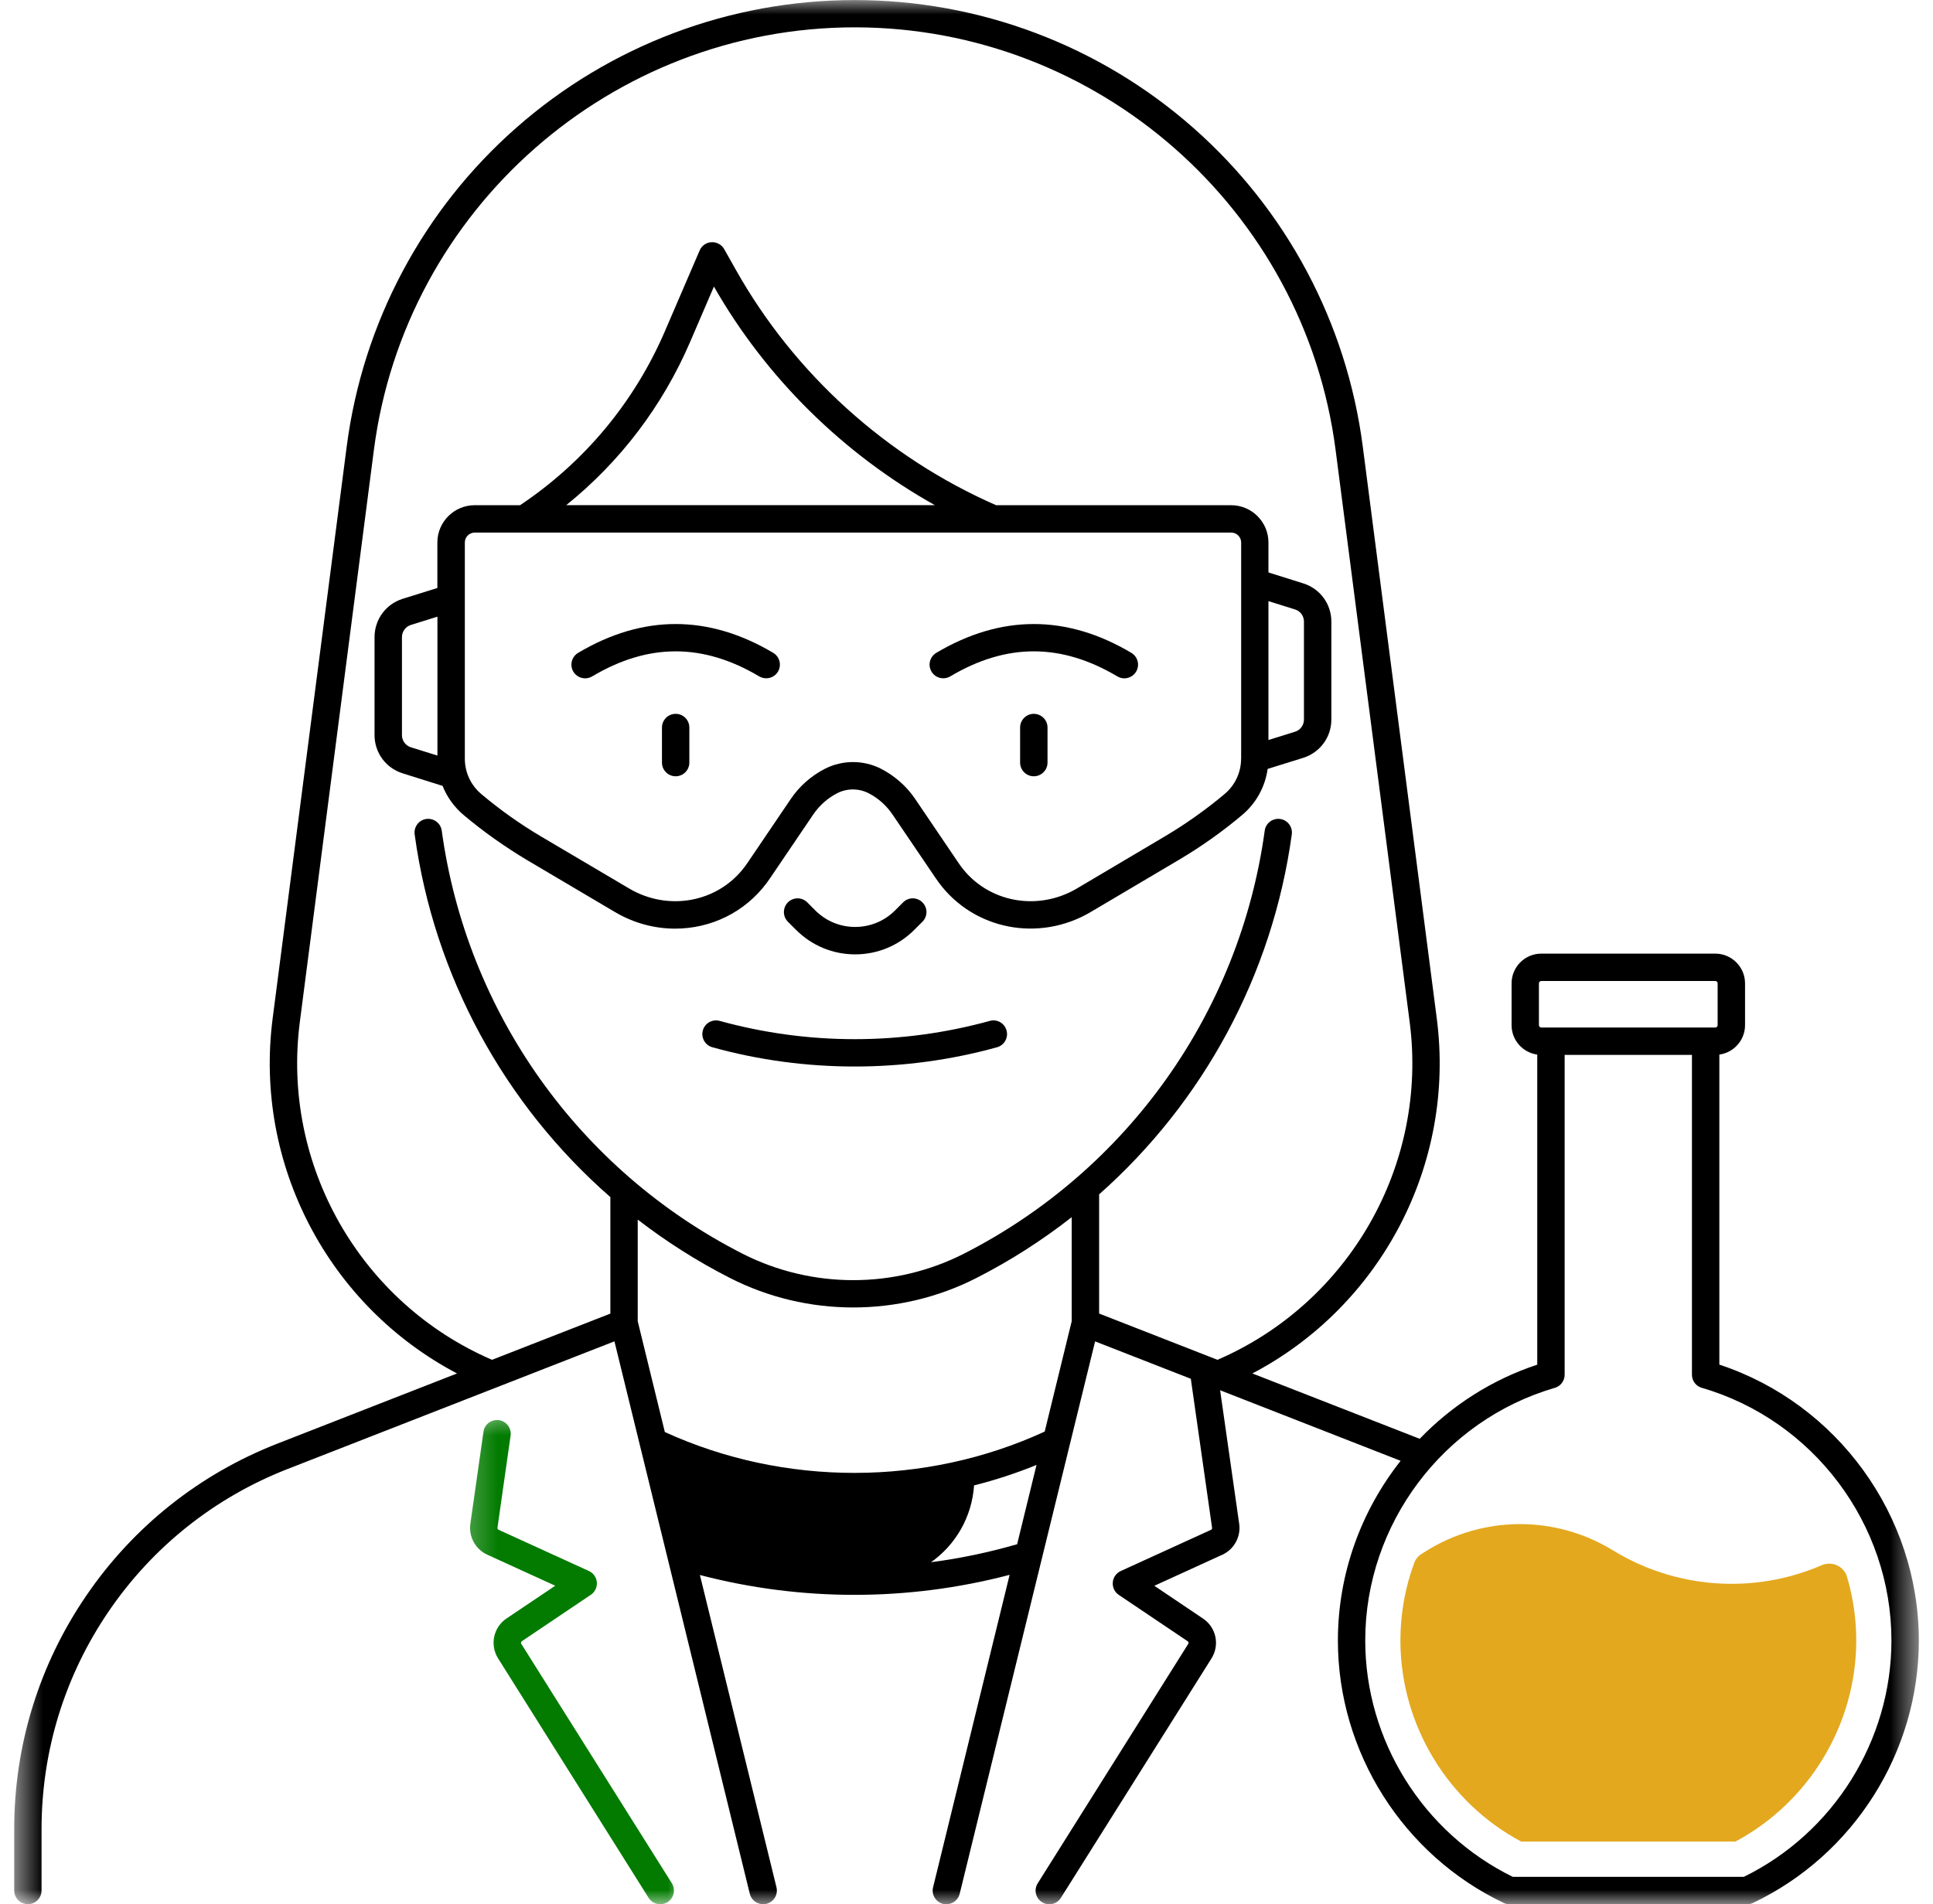 <svg xmlns="http://www.w3.org/2000/svg" width="68" height="67" viewBox="0 0 68 67" fill="none"><mask id="mask0_385_175" style="mask-type:luminance" maskUnits="userSpaceOnUse" x="0" y="0" width="68" height="67"><path d="M0.5 0H67.5V67H0.5V0Z" fill="white"></path></mask><g mask="url(#mask0_385_175)"><path d="M60.484 48.015V37.106C60.995 37.036 61.388 36.598 61.388 36.07V34.601C61.388 34.024 60.918 33.554 60.341 33.554H54.221C53.645 33.554 53.175 34.022 53.175 34.601V36.072C53.175 36.6 53.57 37.038 54.078 37.106V48.017C52.479 48.545 51.071 49.455 49.943 50.625L44.057 48.326C48.576 45.952 51.21 40.975 50.544 35.838L47.94 15.709C47.377 11.364 45.255 7.378 41.964 4.486C38.674 1.593 34.448 0.002 30.069 0.002C25.688 0.002 21.462 1.593 18.172 4.486C14.88 7.378 12.76 11.364 12.197 15.709L9.591 35.838C8.927 40.973 11.562 45.952 16.078 48.326L9.758 50.795C7.019 51.866 4.694 53.713 3.035 56.144C1.375 58.572 0.5 61.411 0.5 64.352V66.518C0.5 66.784 0.716 67 0.982 67C1.246 67 1.462 66.784 1.462 66.518V64.352C1.462 61.606 2.281 58.954 3.83 56.687C5.379 54.419 7.552 52.693 10.107 51.692L21.615 47.196L26.377 66.635C26.432 66.855 26.63 67.002 26.845 67.002C26.884 67.002 26.924 66.998 26.962 66.988C27.221 66.923 27.378 66.665 27.315 66.405L24.622 55.418C26.408 55.884 28.231 56.116 30.057 56.116C31.89 56.116 33.724 55.882 35.517 55.412L32.824 66.407C32.76 66.665 32.919 66.925 33.177 66.99C33.215 66.998 33.254 67.002 33.292 67.002C33.508 67.002 33.706 66.855 33.76 66.635L38.524 47.198L41.891 48.513L42.639 53.756C42.643 53.786 42.629 53.814 42.601 53.828L39.424 55.279C39.267 55.351 39.16 55.502 39.146 55.678C39.132 55.851 39.212 56.019 39.355 56.116L41.78 57.748C41.812 57.768 41.82 57.81 41.8 57.842L36.505 66.266C36.364 66.492 36.431 66.788 36.657 66.929C36.737 66.98 36.824 67.004 36.913 67.004C37.072 67.004 37.229 66.923 37.32 66.778L42.617 58.355C42.916 57.881 42.785 57.261 42.319 56.949L40.608 55.797L43 54.704C43.414 54.516 43.658 54.068 43.593 53.618L42.922 48.917L49.272 51.4C47.88 53.163 47.065 55.377 47.065 57.723C47.065 61.647 49.356 65.271 52.902 66.958C52.967 66.988 53.037 67.004 53.108 67.004H61.457C61.529 67.004 61.6 66.988 61.664 66.958C65.211 65.271 67.502 61.647 67.502 57.723C67.5 53.324 64.634 49.385 60.484 48.015ZM35.781 54.335C34.783 54.623 33.772 54.835 32.751 54.968C33.615 54.361 34.192 53.376 34.266 52.265C35.013 52.077 35.747 51.837 36.463 51.545L35.781 54.335ZM37.701 46.488L36.751 50.371C32.552 52.305 27.592 52.309 23.388 50.387L22.434 46.488V42.912C23.441 43.688 24.526 44.38 25.68 44.967C27.037 45.659 28.526 46.004 30.014 46.004C31.503 46.004 32.993 45.659 34.349 44.967C35.545 44.358 36.665 43.638 37.701 42.827V46.488ZM42.829 47.846L38.666 46.218V42.024C42.323 38.785 44.765 34.309 45.443 29.359C45.479 29.095 45.296 28.852 45.032 28.816C44.767 28.782 44.525 28.965 44.491 29.228C43.615 35.618 39.66 41.179 33.913 44.11C31.473 45.354 28.558 45.354 26.117 44.11C20.368 41.181 16.415 35.618 15.54 29.228C15.503 28.963 15.261 28.782 14.997 28.816C14.735 28.852 14.551 29.097 14.587 29.359C15.271 34.357 17.754 38.871 21.472 42.121V46.22L17.308 47.846C12.671 45.843 9.898 40.985 10.547 35.963L13.153 15.832C14.249 7.354 21.522 0.962 30.069 0.962C38.615 0.962 45.887 7.354 46.984 15.83L49.59 35.961C50.242 40.983 47.466 45.843 42.829 47.846ZM54.137 34.601C54.137 34.555 54.175 34.517 54.221 34.517H60.341C60.386 34.517 60.424 34.553 60.424 34.601V36.072C60.424 36.116 60.388 36.154 60.341 36.154H54.221C54.175 36.154 54.137 36.118 54.137 36.072V34.601ZM61.346 66.038H53.217C50.06 64.491 48.027 61.239 48.027 57.721C48.027 53.629 50.77 49.976 54.696 48.832C54.901 48.773 55.042 48.586 55.042 48.37V37.117H59.52V48.37C59.52 48.586 59.662 48.773 59.867 48.832C63.795 49.974 66.538 53.629 66.538 57.721C66.538 61.239 64.503 64.491 61.346 66.038Z" fill="black"></path></g><path d="M46.835 25.318V21.871C46.835 21.252 46.438 20.711 45.844 20.526L44.622 20.142V19.087C44.622 18.365 44.033 17.776 43.309 17.776H35.041C31.196 16.092 27.949 13.159 25.891 9.502L25.476 8.766C25.387 8.607 25.214 8.514 25.03 8.522C24.846 8.53 24.685 8.643 24.613 8.812L23.39 11.655C22.315 14.152 20.554 16.266 18.295 17.776H16.699C15.975 17.776 15.386 18.365 15.386 19.087V20.689L14.164 21.07C13.573 21.256 13.176 21.797 13.176 22.418V25.865C13.176 26.484 13.573 27.025 14.164 27.21L15.57 27.652C15.725 28.044 15.977 28.396 16.308 28.675L16.326 28.691C17.026 29.278 17.781 29.81 18.567 30.278L21.635 32.092C22.301 32.485 23.033 32.675 23.751 32.675C24.994 32.675 26.2 32.11 26.979 31.057C27.019 31.005 27.057 30.95 27.094 30.894L28.614 28.651C28.826 28.34 29.117 28.082 29.451 27.91C29.797 27.733 30.21 27.733 30.555 27.91C30.892 28.082 31.18 28.34 31.392 28.651L32.913 30.894C32.951 30.948 32.989 31.003 33.028 31.057C34.26 32.719 36.558 33.163 38.373 32.088L41.469 30.256C42.252 29.792 43.002 29.262 43.698 28.675C44.191 28.261 44.505 27.684 44.594 27.055L45.843 26.666C46.438 26.478 46.835 25.938 46.835 25.318ZM15.388 26.585L14.452 26.293C14.265 26.232 14.14 26.061 14.14 25.865V22.418C14.14 22.222 14.267 22.049 14.452 21.99L15.388 21.698V26.585ZM24.276 12.034L25.115 10.083C26.95 13.299 29.665 15.969 32.887 17.774H19.919C21.813 16.25 23.305 14.289 24.276 12.034ZM43.66 26.694C43.66 27.176 43.448 27.628 43.081 27.937C42.423 28.489 41.718 28.989 40.981 29.427L37.885 31.261C36.495 32.082 34.74 31.749 33.804 30.484C33.772 30.442 33.742 30.399 33.712 30.353L32.193 28.11C31.89 27.664 31.477 27.299 30.999 27.053C30.377 26.734 29.637 26.734 29.014 27.053C28.536 27.299 28.122 27.664 27.82 28.11L26.301 30.353C26.271 30.397 26.24 30.442 26.208 30.484C25.272 31.749 23.517 32.082 22.13 31.261L19.059 29.447C18.317 29.01 17.607 28.507 16.95 27.955L16.931 27.939C16.564 27.63 16.352 27.176 16.352 26.696V19.087C16.352 18.896 16.51 18.739 16.703 18.739H43.313C43.505 18.739 43.662 18.896 43.662 19.087V26.694H43.66ZM45.871 25.318C45.871 25.514 45.746 25.688 45.558 25.746L44.622 26.038V21.151L45.558 21.444C45.746 21.502 45.871 21.675 45.871 21.871V25.318Z" fill="black"></path><path d="M23.769 25.117C23.503 25.117 23.287 25.333 23.287 25.599V26.834C23.287 27.098 23.503 27.314 23.769 27.314C24.034 27.314 24.25 27.098 24.25 26.834V25.599C24.25 25.333 24.036 25.117 23.769 25.117Z" fill="black"></path><path d="M36.368 25.117C36.102 25.117 35.886 25.333 35.886 25.599V26.834C35.886 27.098 36.102 27.314 36.368 27.314C36.632 27.314 36.85 27.098 36.85 26.834V25.599C36.85 25.333 36.632 25.117 36.368 25.117Z" fill="black"></path><path d="M34.819 35.921C31.71 36.778 28.424 36.778 25.318 35.921C25.062 35.85 24.796 35.999 24.725 36.256C24.654 36.512 24.804 36.778 25.06 36.849C26.698 37.303 28.382 37.526 30.066 37.526C31.751 37.526 33.435 37.303 35.073 36.849C35.329 36.778 35.48 36.514 35.408 36.256C35.337 35.999 35.075 35.85 34.819 35.921Z" fill="black"></path><path d="M27.201 22.971C24.923 21.619 22.614 21.619 20.338 22.971C20.109 23.108 20.034 23.402 20.169 23.632C20.306 23.86 20.601 23.935 20.831 23.8C22.808 22.624 24.73 22.624 26.709 23.8C26.785 23.844 26.872 23.866 26.955 23.866C27.118 23.866 27.277 23.784 27.368 23.632C27.503 23.402 27.429 23.108 27.201 22.971Z" fill="black"></path><path d="M39.799 22.971C37.522 21.619 35.214 21.619 32.937 22.971C32.709 23.108 32.632 23.402 32.77 23.632C32.858 23.784 33.02 23.866 33.183 23.866C33.266 23.866 33.35 23.844 33.427 23.8C35.406 22.624 37.328 22.624 39.307 23.8C39.535 23.935 39.831 23.86 39.967 23.632C40.104 23.402 40.027 23.108 39.799 22.971Z" fill="black"></path><path d="M30.083 33.58C30.87 33.58 31.61 33.273 32.165 32.716L32.449 32.432C32.639 32.244 32.639 31.94 32.449 31.75C32.262 31.562 31.957 31.562 31.77 31.75L31.485 32.036C31.11 32.41 30.612 32.615 30.083 32.615C29.555 32.615 29.057 32.41 28.683 32.036L28.399 31.75C28.209 31.562 27.905 31.562 27.717 31.75C27.53 31.94 27.53 32.244 27.717 32.432L28.002 32.716C28.558 33.273 29.297 33.58 30.083 33.58Z" fill="black"></path><mask id="mask1_385_175" style="mask-type:luminance" maskUnits="userSpaceOnUse" x="16" y="49" width="8" height="18"><path d="M16.25 49.572H23.996V67H16.25V49.572Z" fill="white"></path></mask><g mask="url(#mask1_385_175)"><path d="M17.553 49.97C17.289 49.932 17.044 50.115 17.008 50.377L16.546 53.617C16.482 54.067 16.726 54.512 17.139 54.702L19.532 55.795L17.819 56.947C17.355 57.26 17.224 57.877 17.523 58.353L22.817 66.776C22.91 66.922 23.066 67.002 23.227 67.002C23.314 67.002 23.402 66.978 23.483 66.928C23.709 66.787 23.776 66.488 23.634 66.262L18.337 57.839C18.317 57.808 18.327 57.766 18.36 57.746L20.784 56.114C20.93 56.015 21.01 55.848 20.996 55.674C20.982 55.501 20.875 55.349 20.716 55.277L17.541 53.827C17.512 53.815 17.496 53.784 17.5 53.754L17.962 50.514C17.999 50.25 17.815 50.006 17.553 49.97Z" fill="#027B00"></path></g><path d="M56.739 54.549C54.706 53.302 52.142 53.32 50.127 54.601L50.008 54.676C49.889 54.752 49.796 54.865 49.748 54.996C49.433 55.856 49.264 56.774 49.264 57.72C49.264 60.675 50.92 63.414 53.514 64.798H61.047C63.644 63.412 65.3 60.673 65.3 57.72C65.3 56.949 65.187 56.197 64.975 55.481C64.864 55.107 64.446 54.918 64.087 55.073C61.699 56.106 58.956 55.908 56.739 54.549Z" fill="#E3A81E"></path></svg>